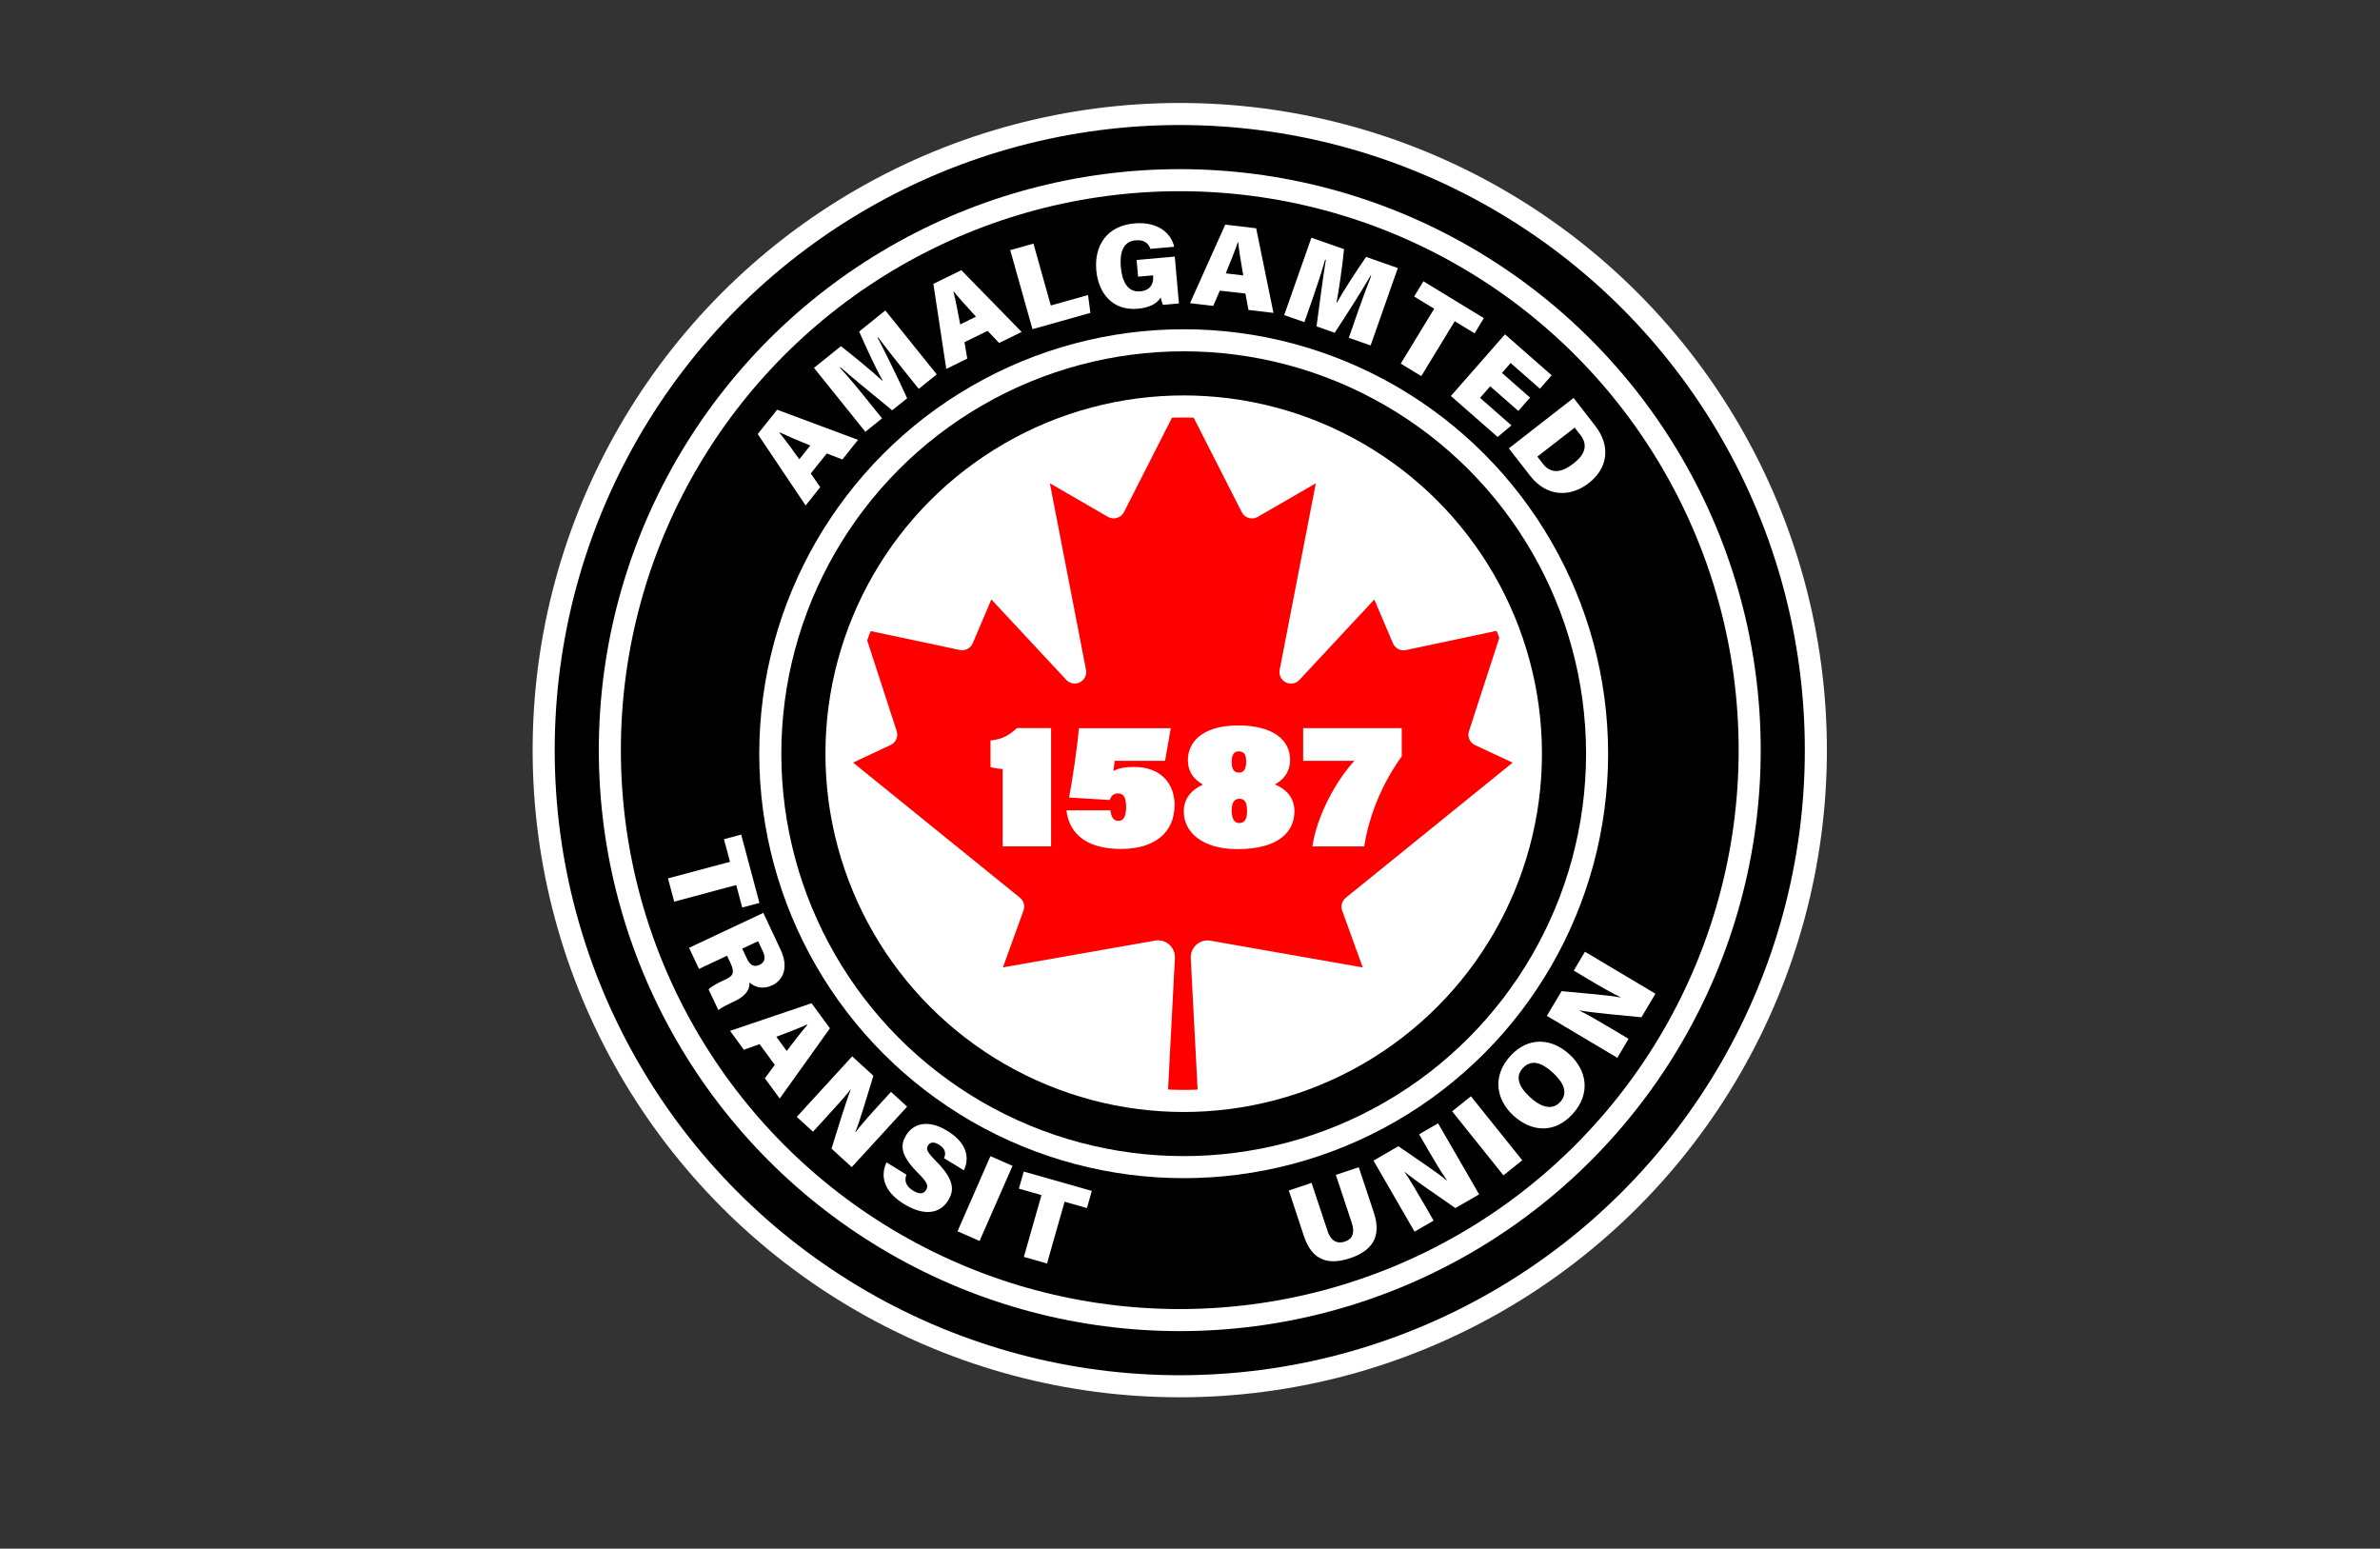 <?xml version="1.0" encoding="utf-8"?>
<!-- Generator: Adobe Illustrator 25.1.0, SVG Export Plug-In . SVG Version: 6.00 Build 0)  -->
<svg version="1.1" xmlns="http://www.w3.org/2000/svg" xmlns:xlink="http://www.w3.org/1999/xlink" x="0px" y="0px"
	 viewBox="0 0 539.5 351.04" style="enable-background:new 0 0 539.5 351.04;" xml:space="preserve">
<rect x="0" y="0" width="539.5" height="351.04" fill="#333333" stroke="none"/>
<style type="text/css">
	.st0{display:none;}
	.st1{display:inline;}
	.st2{fill:#FFFFFF;}
	.st3{display:inline;fill:#FFFFFF;}
	.st4{fill:none;stroke:#FFFFFF;stroke-width:20;stroke-miterlimit:10;}
	.st5{fill:none;stroke:#000000;stroke-width:10;stroke-miterlimit:10;}
	.st6{fill:none;stroke:#000000;stroke-width:20;stroke-miterlimit:10;}
	.st7{fill:none;stroke:#FFFFFF;stroke-width:10;stroke-miterlimit:10;}
	.st8{display:inline;fill:#FF0000;}
	.st9{fill:none;stroke:#FF0000;stroke-width:10;stroke-miterlimit:10;}
	.st10{fill:#FF0000;}
</style>
<g id="Layer_2" class="st0">
	<circle class="st1" cx="268.06" cy="170.23" r="136.69"/>
	<g class="st1">
		<path class="st2" d="M183.65,107.28l2.15,3.1l-3.31,4.15l-10.86-16.19l4.4-5.51l18.34,6.83l-3.55,4.45l-3.53-1.37L183.65,107.28z
			 M183.54,100.95c-2.83-1.14-5.3-2.21-6.98-3.01L176.51,98c1.3,1.59,2.92,3.79,4.54,6.06L183.54,100.95z"/>
		<path class="st2" d="M204.34,83.38c-1.82-2.26-4.12-5.22-5.44-6.99l-0.11,0.09c1.89,3.59,4.38,8.68,6.71,13.75l-3.4,2.73
			c-4.12-3.42-8.54-6.97-11.7-9.74l-0.13,0.11c1.49,1.6,3.84,4.37,5.83,6.85l3.71,4.61l-3.78,3.04L184.4,83.35l6.11-4.91
			c3.07,2.35,7.33,5.93,9.38,7.81l0.07-0.06c-1.5-2.63-3.63-7.25-5.32-11.08l5.94-4.78l11.65,14.49l-4.08,3.28L204.34,83.38z"/>
		<path class="st2" d="M218.5,77.52l0.63,3.72l-4.76,2.34l-2.92-19.28l6.33-3.1l13.68,14l-5.11,2.5l-2.61-2.75L218.5,77.52z
			 M221.11,71.74c-2.07-2.23-3.85-4.25-5.03-5.7l-0.07,0.03c0.49,1.99,1.03,4.68,1.53,7.42L221.11,71.74z"/>
		<path class="st2" d="M228.87,56.66l5.26-1.48l3.94,14.02l8.44-2.37l0.53,4.05l-13.13,3.69L228.87,56.66z"/>
		<path class="st2" d="M267.11,68.74l-3.64,0.31c-0.19-0.5-0.4-1.23-0.49-1.66c-0.93,1.47-2.67,2.32-5.24,2.54
			c-5.67,0.5-8.91-3.54-9.36-8.68c-0.5-5.69,2.45-10.11,8.62-10.65c5.6-0.49,8.45,2.48,9.03,5.3l-5.38,0.47
			c-0.35-0.96-1.15-2.14-3.35-1.94c-3.1,0.27-3.62,3.19-3.35,6.15c0.25,2.92,1.39,5.68,4.38,5.42c2.74-0.24,3.05-2.29,2.93-3.51
			l-0.01-0.12l-3.4,0.3l-0.33-3.79l8.65-0.76L267.11,68.74z"/>
		<path class="st2" d="M276.38,65.84l-1.49,3.46l-5.27-0.62l7.99-17.8l7.01,0.82l3.92,19.18l-5.66-0.66l-0.7-3.72L276.38,65.84z
			 M281.69,62.39c-0.53-3-0.95-5.66-1.15-7.52l-0.08-0.01c-0.66,1.94-1.67,4.49-2.73,7.06L281.69,62.39z"/>
		<path class="st2" d="M307.62,70.78c0.96-2.75,2.26-6.25,3.08-8.31l-0.14-0.04c-2.05,3.5-5.07,8.3-8.14,12.96l-4.12-1.45
			c0.74-5.31,1.42-10.94,2.11-15.08l-0.16-0.05c-0.58,2.12-1.69,5.57-2.74,8.58l-1.96,5.59l-4.58-1.61l6.17-17.54l7.4,2.6
			c-0.38,3.85-1.18,9.36-1.7,12.09l0.09,0.03c1.44-2.66,4.24-6.91,6.61-10.37l7.19,2.53l-6.17,17.54l-4.94-1.73L307.62,70.78z"/>
		<path class="st2" d="M324.97,69.94l-4.54-2.77l2.1-3.45l13.7,8.35l-2.1,3.45l-4.5-2.75l-7.58,12.43l-4.66-2.83L324.97,69.94z"/>
		<path class="st2" d="M344.05,93.11l-6.37-5.59l-2.3,2.62l7.11,6.24l-3.12,2.63l-10.6-9.29l12.26-13.98l10.58,9.29l-2.66,3.04
			l-6.64-5.83l-1.97,2.25l6.37,5.59L344.05,93.11z"/>
		<path class="st2" d="M356.57,90.16l4.9,6.31c3.64,4.67,2.79,9.68-1.43,12.97c-4.23,3.29-9.55,3.19-13.3-1.61l-4.85-6.24
			L356.57,90.16z M348.36,103.46l1.28,1.65c1.82,2.33,4.2,2.02,6.95-0.12c2.43-1.89,3.37-4.05,1.55-6.4l-1.32-1.7L348.36,103.46z"/>
	</g>
	<g class="st1">
		<path class="st2" d="M165.35,195.31l-1.37-5.14l3.9-1.04l4.14,15.49l-3.9,1.04l-1.36-5.09l-14.06,3.76l-1.41-5.27L165.35,195.31z"
			/>
		<path class="st2" d="M164.68,216.59l-6.36,2.99l-2.25-4.79l16.83-7.91l3.92,8.34c1.86,3.96,0.65,6.88-1.9,8.07
			c-2.32,1.09-4.15,0.29-5.17-0.65c0.13,1.24-0.46,2.89-3.32,4.24l-0.7,0.33c-1.05,0.5-2.39,1.16-3.03,1.7l-2.21-4.7
			c0.59-0.62,1.78-1.28,3.51-2.09l0.43-0.2c1.46-0.68,2.09-1.4,1.07-3.58L164.68,216.59z M168.12,214.98l1.07,2.28
			c0.77,1.64,1.73,1.92,2.87,1.39c1.12-0.53,1.45-1.54,0.74-3.05l-1.08-2.3L168.12,214.98z"/>
		<path class="st2" d="M172.06,236.63l-3.56,1.27l-3.13-4.28l18.47-6.26l4.17,5.68l-11.38,15.92l-3.37-4.59l2.25-3.04L172.06,236.63
			z M178.2,238.18c1.84-2.43,3.51-4.54,4.73-5.96l-0.04-0.06c-1.87,0.84-4.43,1.83-7.04,2.8L178.2,238.18z"/>
		<path class="st2" d="M180.48,253.12l12.56-13.72l4.81,4.4c-1.39,4.41-3.12,10.5-4.09,12.71l0.07,0.06
			c1.15-1.57,3.34-4.02,5.34-6.2l2.67-2.92l3.66,3.35l-12.56,13.71l-4.58-4.19c1.11-3.55,3.35-10.96,4.36-13.37l-0.05-0.05
			c-1.06,1.41-3.47,4.07-5.69,6.49l-2.82,3.08L180.48,253.12z"/>
		<path class="st2" d="M205.34,266.21c-0.58,1.54,0.03,2.71,1.53,3.64c1.4,0.86,2.35,0.77,2.92-0.15c0.64-1.04,0.18-1.87-1.96-4.01
			c-3.98-4-3.86-6.28-2.56-8.42c1.63-2.66,4.95-3.69,9.36-0.98c4.58,2.81,5.03,6.29,3.72,8.92l-4.49-2.75
			c0.4-0.92,0.5-2.05-1.15-3.07c-1.06-0.65-1.96-0.65-2.49,0.2c-0.52,0.86-0.15,1.55,1.93,3.64c4.13,4.21,4.03,6.57,2.64,8.82
			c-1.82,2.98-5.39,3.64-10.04,0.78c-4.38-2.69-5.45-6.16-3.93-9.42L205.34,266.21z"/>
		<path class="st2" d="M229.39,264.22l-7.47,17.03l-5-2.2l7.46-17.03L229.39,264.22z"/>
		<path class="st2" d="M235.95,270.85l-5.12-1.45l1.1-3.89l15.43,4.39l-1.1,3.88l-5.07-1.44l-3.98,14l-5.25-1.49L235.95,270.85z"/>
	</g>
	<g class="st1">
		<path class="st2" d="M297.19,268.08l3.6,10.85c0.84,2.53,2.37,2.99,3.94,2.46c1.7-0.56,2.34-1.93,1.56-4.28l-3.6-10.85l5.2-1.73
			l3.43,10.34c1.94,5.86-0.94,8.8-5.43,10.29c-4.66,1.55-8.53,0.74-10.43-5l-3.43-10.36L297.19,268.08z"/>
		<path class="st2" d="M320.53,279.13l-9.31-16.09l5.65-3.26c3.79,2.65,9.07,6.13,10.9,7.72l0.08-0.04
			c-1.15-1.57-2.83-4.39-4.31-6.95l-1.98-3.43l4.3-2.48l9.31,16.09l-5.38,3.11c-3.05-2.12-9.46-6.48-11.44-8.17l-0.06,0.04
			c1.03,1.42,2.84,4.54,4.48,7.36l2.09,3.62L320.53,279.13z"/>
		<path class="st2" d="M333.3,248.45l11.63,14.51l-4.26,3.42l-11.63-14.5L333.3,248.45z"/>
		<path class="st2" d="M355.64,238.95c3.88,3.55,4.97,8.87,0.67,13.56c-4.23,4.61-9.49,3.88-13.37,0.32
			c-3.95-3.62-4.88-8.97-0.65-13.57C346.25,234.94,351.55,235.19,355.64,238.95z M346.68,248.64c2.51,2.31,5.03,3.08,6.86,1.1
			c1.91-2.09,0.69-4.48-1.64-6.62c-2.5-2.29-4.9-3.16-6.83-1.06C343.27,244,344.13,246.3,346.68,248.64z"/>
		<path class="st2" d="M366.49,239.73l-15.98-9.51l3.34-5.6c4.6,0.46,10.91,0.92,13.27,1.42l0.05-0.08
			c-1.76-0.81-4.61-2.45-7.16-3.97l-3.4-2.03l2.54-4.27l15.98,9.51l-3.18,5.34c-3.7-0.37-11.42-1.04-13.97-1.55l-0.04,0.06
			c1.59,0.74,4.7,2.57,7.51,4.24l3.58,2.14L366.49,239.73z"/>
	</g>
	<circle class="st3" cx="267.86" cy="170.65" r="86.21"/>
	<path class="st1" d="M264.4,251.8l1.81-34.7c0.1-2.11-1.53-3.89-3.64-3.99c-0.28-0.01-0.55,0.01-0.82,0.05l-34.53,6.07l4.66-12.86
		c0.39-1.05,0.07-2.23-0.8-2.93l-37.83-30.63l8.52-3.98c1.19-0.56,1.78-1.93,1.37-3.17l-7.48-22.99l21.79,4.62
		c1.21,0.26,2.45-0.38,2.93-1.53l4.22-9.93l17,18.25c0.99,1.05,2.65,1.1,3.7,0.1c0.64-0.62,0.94-1.51,0.76-2.39l-8.2-42.29
		l13.15,7.6c1.25,0.73,2.84,0.31,3.58-0.93c0.03-0.05,0.06-0.1,0.08-0.15l13.34-26.21l13.34,26.21c0.64,1.29,2.21,1.81,3.5,1.17
		c0.05-0.02,0.11-0.05,0.15-0.08l13.15-7.6l-8.2,42.29c-0.27,1.42,0.65,2.79,2.07,3.06c0.88,0.16,1.78-0.12,2.39-0.76l17-18.25
		l4.22,9.93c0.49,1.14,1.72,1.79,2.93,1.53l21.79-4.62l-7.48,22.99c-0.41,1.25,0.17,2.61,1.37,3.17l8.52,3.98l-37.83,30.63
		c-0.87,0.71-1.19,1.88-0.8,2.93l4.66,12.86l-34.53-6.07c-2.08-0.36-4.05,1.04-4.41,3.12c-0.04,0.27-0.07,0.55-0.05,0.83l1.81,34.7
		h-7.22V251.8z"/>
	<g class="st1">
		<path class="st2" d="M227.15,191.81v-17.54c-1.13-0.08-2.31-0.29-2.75-0.44v-6.04c2.96-0.24,4.62-1.54,5.99-2.8h7.74v26.81H227.15
			z"/>
		<path class="st2" d="M263.97,172.42h-11.42l-0.29,2.31c1.01-0.61,2.6-0.93,4.7-0.93c5.91,0,9.16,3.64,9.16,8.62
			c0,6.24-4.45,9.97-12.19,9.97c-8.67,0-11.83-4.29-12.32-8.75h9.97c0.16,1.25,0.53,2.39,1.82,2.39s1.74-1.3,1.74-3.16
			c0-2.11-0.57-3.07-1.82-3.07c-1.1,0-1.58,0.64-1.91,1.5l-9.2-0.57c0.61-3,1.91-11.71,2.23-15.71h20.82L263.97,172.42z"/>
		<path class="st2" d="M268.21,183.91c0-2.87,1.62-4.86,4.33-6.11c-2.43-1.42-3.4-3.2-3.4-5.59c0-3.56,2.71-7.82,11.46-7.82
			c7.61,0,11.71,3.16,11.71,7.78c0,2.96-1.7,4.66-3.44,5.59c2.11,0.89,4.42,2.63,4.42,6.08c0,4.46-3.28,8.59-13,8.59
			C272.31,192.42,268.21,188.5,268.21,183.91z M279.07,172.66c0,1.34,0.32,2.43,1.66,2.43c1.38,0,1.62-1.3,1.62-2.47
			c0-1.5-0.37-2.35-1.7-2.35C279.72,170.26,279.07,170.87,279.07,172.66z M282.55,183.76c0-1.74-0.41-2.75-1.74-2.75
			c-1.18,0-1.74,0.93-1.74,2.71c0,1.94,0.69,2.8,1.7,2.8C282.27,186.51,282.55,185.17,282.55,183.76z"/>
		<path class="st2" d="M317.62,165v6.4c-3.93,5.43-7.29,12.6-8.51,20.42h-11.74c1.01-7.09,5.59-15.23,9.52-19.4h-11.62V165H317.62z"
			/>
	</g>
	<g class="st1">
		<circle class="st4" cx="267.3" cy="169.99" r="136.69"/>
		<circle class="st5" cx="267.3" cy="169.99" r="136.69"/>
	</g>
	<g class="st1">
		<circle class="st4" cx="268.19" cy="170.8" r="86.21"/>
		<circle class="st5" cx="268.19" cy="170.8" r="86.21"/>
	</g>
</g>
<g id="Layer_4" class="st0">
	<rect class="st1" width="539.5" height="351.04"/>
	<circle class="st3" cx="267.12" cy="171.29" r="136.69"/>
	<g class="st1">
		<path d="M182.72,108.33l2.15,3.1l-3.32,4.15l-10.86-16.19l4.4-5.51l18.35,6.83l-3.55,4.45l-3.53-1.37L182.72,108.33z M182.6,102
			c-2.83-1.14-5.3-2.21-6.98-3.01l-0.04,0.06c1.3,1.59,2.93,3.79,4.54,6.06L182.6,102z"/>
		<path d="M203.41,84.44c-1.82-2.27-4.12-5.22-5.44-6.99l-0.11,0.09c1.89,3.59,4.38,8.68,6.71,13.75l-3.4,2.73
			c-4.12-3.42-8.54-6.97-11.7-9.74l-0.13,0.1c1.49,1.61,3.84,4.37,5.84,6.86l3.71,4.61l-3.78,3.04L183.47,84.4l6.11-4.91
			c3.08,2.36,7.33,5.93,9.38,7.82l0.08-0.06c-1.5-2.63-3.63-7.25-5.32-11.08l5.94-4.78l11.65,14.49l-4.08,3.28L203.41,84.44z"/>
		<path d="M217.57,78.57l0.63,3.72l-4.76,2.34l-2.92-19.28l6.33-3.1l13.68,14l-5.11,2.5L222.81,76L217.57,78.57z M220.17,72.79
			c-2.07-2.24-3.85-4.25-5.03-5.7l-0.07,0.03c0.5,1.99,1.03,4.68,1.53,7.42L220.17,72.79z"/>
		<path d="M227.93,57.72l5.26-1.48l3.94,14.02l8.44-2.37l0.53,4.05l-13.13,3.69L227.93,57.72z"/>
		<path d="M266.18,69.8l-3.64,0.32c-0.19-0.5-0.4-1.23-0.49-1.66c-0.93,1.47-2.67,2.32-5.24,2.54c-5.67,0.5-8.91-3.54-9.36-8.69
			c-0.49-5.69,2.45-10.11,8.63-10.65c5.59-0.49,8.45,2.48,9.03,5.3l-5.38,0.47c-0.35-0.96-1.15-2.14-3.35-1.94
			c-3.1,0.27-3.62,3.19-3.35,6.15c0.26,2.92,1.39,5.68,4.38,5.42c2.74-0.24,3.04-2.29,2.93-3.51l-0.01-0.12l-3.4,0.3l-0.33-3.79
			l8.65-0.76L266.18,69.8z"/>
		<path d="M275.45,66.9l-1.49,3.46l-5.27-0.62l7.99-17.8l7.01,0.82l3.92,19.18l-5.65-0.66l-0.7-3.72L275.45,66.9z M280.76,63.45
			c-0.53-3-0.95-5.66-1.15-7.52l-0.08-0.01c-0.66,1.94-1.67,4.49-2.73,7.06L280.76,63.45z"/>
		<path d="M306.68,71.83c0.96-2.75,2.26-6.25,3.07-8.31l-0.13-0.04c-2.05,3.5-5.07,8.3-8.14,12.96l-4.12-1.45
			c0.74-5.31,1.42-10.93,2.11-15.08l-0.16-0.05c-0.58,2.12-1.69,5.57-2.75,8.58l-1.96,5.59l-4.57-1.6l6.16-17.54l7.4,2.6
			c-0.38,3.85-1.18,9.36-1.7,12.09l0.09,0.03c1.44-2.66,4.25-6.91,6.61-10.37l7.19,2.53l-6.17,17.54l-4.94-1.73L306.68,71.83z"/>
		<path d="M324.04,71l-4.54-2.77l2.1-3.45l13.7,8.35l-2.1,3.45l-4.5-2.75l-7.58,12.44l-4.66-2.83L324.04,71z"/>
		<path d="M343.11,94.17l-6.37-5.59l-2.3,2.62l7.11,6.24l-3.12,2.63l-10.6-9.29L340.1,76.8l10.58,9.29l-2.66,3.04l-6.64-5.83
			l-1.97,2.25l6.37,5.59L343.11,94.17z"/>
		<path d="M355.64,91.22l4.9,6.31c3.64,4.67,2.79,9.68-1.43,12.97c-4.23,3.29-9.55,3.19-13.3-1.61l-4.85-6.24L355.64,91.22z
			 M347.42,104.52l1.28,1.65c1.82,2.33,4.2,2.02,6.95-0.12c2.43-1.89,3.37-4.05,1.55-6.4l-1.32-1.7L347.42,104.52z"/>
	</g>
	<g class="st1">
		<path d="M164.42,196.36l-1.37-5.14l3.9-1.04l4.14,15.49l-3.9,1.04l-1.36-5.09l-14.06,3.76l-1.41-5.27L164.42,196.36z"/>
		<path d="M163.75,217.65l-6.36,2.99l-2.25-4.79l16.83-7.91l3.92,8.34c1.86,3.96,0.65,6.88-1.9,8.07c-2.33,1.09-4.15,0.29-5.18-0.65
			c0.13,1.24-0.46,2.89-3.31,4.24l-0.7,0.33c-1.05,0.5-2.39,1.16-3.03,1.7l-2.21-4.7c0.59-0.62,1.78-1.28,3.51-2.09l0.43-0.2
			c1.46-0.68,2.08-1.4,1.07-3.58L163.75,217.65z M167.18,216.03l1.07,2.28c0.77,1.64,1.73,1.92,2.87,1.39
			c1.12-0.53,1.45-1.54,0.74-3.05l-1.08-2.3L167.18,216.03z"/>
		<path d="M171.12,237.69l-3.56,1.27l-3.13-4.28l18.47-6.26l4.17,5.68l-11.38,15.92l-3.37-4.59l2.25-3.04L171.12,237.69z
			 M177.26,239.24c1.84-2.43,3.51-4.54,4.72-5.96l-0.04-0.06c-1.87,0.84-4.43,1.83-7.04,2.8L177.26,239.24z"/>
		<path d="M179.54,254.17l12.56-13.72l4.81,4.4c-1.39,4.41-3.12,10.5-4.09,12.71l0.07,0.06c1.15-1.57,3.34-4.02,5.34-6.2l2.67-2.92
			l3.66,3.35L192,265.57l-4.58-4.19c1.11-3.55,3.35-10.96,4.36-13.36l-0.05-0.05c-1.06,1.41-3.47,4.07-5.68,6.49l-2.82,3.08
			L179.54,254.17z"/>
		<path d="M204.41,267.27c-0.59,1.55,0.03,2.71,1.53,3.64c1.4,0.86,2.36,0.76,2.92-0.15c0.64-1.04,0.18-1.87-1.96-4
			c-3.98-4-3.86-6.28-2.56-8.42c1.63-2.66,4.95-3.69,9.36-0.98c4.58,2.81,5.03,6.29,3.72,8.93l-4.48-2.75
			c0.4-0.92,0.49-2.05-1.15-3.07c-1.07-0.65-1.96-0.65-2.49,0.2c-0.52,0.86-0.15,1.54,1.93,3.64c4.13,4.21,4.03,6.57,2.64,8.82
			c-1.82,2.98-5.39,3.64-10.04,0.78c-4.38-2.69-5.45-6.16-3.93-9.42L204.41,267.27z"/>
		<path d="M228.46,265.27l-7.47,17.03l-5-2.2l7.46-17.03L228.46,265.27z"/>
		<path d="M235.01,271.91l-5.12-1.46l1.1-3.88l15.43,4.39l-1.1,3.89l-5.07-1.44l-3.98,14l-5.25-1.49L235.01,271.91z"/>
	</g>
	<g class="st1">
		<path d="M296.25,269.13l3.6,10.85c0.84,2.53,2.37,2.98,3.94,2.46c1.7-0.56,2.34-1.93,1.56-4.28l-3.6-10.85l5.2-1.72l3.43,10.33
			c1.94,5.87-0.94,8.8-5.43,10.29c-4.67,1.54-8.53,0.74-10.43-5l-3.43-10.36L296.25,269.13z"/>
		<path d="M319.59,280.18l-9.31-16.1l5.65-3.26c3.79,2.65,9.08,6.13,10.9,7.72l0.08-0.05c-1.15-1.57-2.83-4.39-4.31-6.95l-1.98-3.43
			l4.3-2.48l9.31,16.1l-5.38,3.11c-3.05-2.12-9.46-6.48-11.44-8.17l-0.06,0.04c1.03,1.43,2.84,4.54,4.48,7.37l2.09,3.61
			L319.59,280.18z"/>
		<path d="M332.36,249.51l11.63,14.5l-4.26,3.42l-11.63-14.51L332.36,249.51z"/>
		<path d="M354.71,240c3.88,3.55,4.97,8.87,0.67,13.56c-4.23,4.61-9.49,3.88-13.37,0.32c-3.95-3.62-4.88-8.97-0.65-13.57
			C345.32,236,350.61,236.25,354.71,240z M345.74,249.69c2.51,2.31,5.03,3.08,6.86,1.1c1.91-2.09,0.69-4.48-1.64-6.62
			c-2.5-2.29-4.9-3.16-6.83-1.06C342.34,245.05,343.19,247.35,345.74,249.69z"/>
		<path d="M365.56,240.78l-15.98-9.51l3.34-5.6c4.6,0.46,10.91,0.92,13.27,1.42l0.05-0.08c-1.76-0.81-4.61-2.45-7.16-3.97l-3.4-2.03
			l2.54-4.27l15.97,9.51l-3.18,5.34c-3.7-0.37-11.41-1.04-13.97-1.55l-0.04,0.06c1.59,0.74,4.7,2.57,7.51,4.24l3.58,2.14
			L365.56,240.78z"/>
	</g>
	<circle class="st1" cx="266.93" cy="171.7" r="86.21"/>
	<path class="st3" d="M263.46,252.85l1.81-34.7c0.1-2.11-1.53-3.89-3.64-3.99c-0.28-0.01-0.55,0.01-0.83,0.05l-34.53,6.07
		l4.67-12.86c0.39-1.05,0.07-2.23-0.8-2.93l-37.83-30.63l8.52-3.98c1.19-0.56,1.78-1.93,1.37-3.17l-7.48-22.99l21.79,4.62
		c1.21,0.26,2.44-0.38,2.93-1.53l4.22-9.93l17,18.25c0.99,1.05,2.65,1.1,3.7,0.1c0.64-0.62,0.94-1.51,0.76-2.39l-8.2-42.29
		l13.15,7.6c1.24,0.73,2.84,0.32,3.58-0.93c0.03-0.05,0.06-0.1,0.08-0.15l13.34-26.21l13.34,26.21c0.64,1.29,2.21,1.82,3.5,1.17
		c0.05-0.02,0.11-0.05,0.15-0.08l13.15-7.6l-8.2,42.29c-0.27,1.42,0.65,2.79,2.07,3.06c0.88,0.16,1.78-0.12,2.39-0.76l17-18.25
		l4.22,9.93c0.49,1.14,1.72,1.79,2.93,1.53l21.79-4.62l-7.48,22.99c-0.41,1.25,0.17,2.61,1.36,3.17l8.52,3.98l-37.83,30.63
		c-0.87,0.71-1.19,1.88-0.8,2.93l4.67,12.86l-34.53-6.07c-2.08-0.36-4.05,1.04-4.41,3.12c-0.05,0.27-0.07,0.55-0.05,0.83l1.81,34.7
		h-7.22V252.85z"/>
	<g class="st1">
		<path d="M226.22,192.87v-17.54c-1.13-0.08-2.31-0.29-2.75-0.44v-6.04c2.96-0.24,4.62-1.54,5.99-2.8h7.74v26.81H226.22z"/>
		<path d="M263.03,173.47h-11.42l-0.29,2.31c1.01-0.61,2.59-0.93,4.69-0.93c5.91,0,9.16,3.64,9.16,8.62c0,6.24-4.45,9.97-12.2,9.97
			c-8.67,0-11.83-4.29-12.32-8.75h9.97c0.17,1.25,0.53,2.39,1.82,2.39s1.74-1.3,1.74-3.16c0-2.11-0.57-3.07-1.82-3.07
			c-1.09,0-1.58,0.64-1.9,1.5l-9.2-0.57c0.61-3,1.9-11.71,2.23-15.71h20.82L263.03,173.47z"/>
		<path d="M267.28,184.97c0-2.87,1.62-4.86,4.34-6.11c-2.43-1.42-3.41-3.2-3.41-5.59c0-3.56,2.71-7.82,11.46-7.82
			c7.61,0,11.71,3.16,11.71,7.78c0,2.96-1.7,4.66-3.44,5.59c2.11,0.89,4.42,2.63,4.42,6.08c0,4.46-3.28,8.59-13,8.59
			C271.37,193.47,267.28,189.55,267.28,184.97z M278.14,173.71c0,1.34,0.32,2.43,1.66,2.43c1.38,0,1.62-1.3,1.62-2.47
			c0-1.5-0.37-2.35-1.7-2.35C278.78,171.32,278.14,171.93,278.14,173.71z M281.62,184.81c0-1.74-0.4-2.75-1.74-2.75
			c-1.18,0-1.74,0.93-1.74,2.71c0,1.94,0.69,2.8,1.7,2.8C281.33,187.56,281.62,186.23,281.62,184.81z"/>
		<path d="M316.69,166.05v6.4c-3.93,5.43-7.29,12.6-8.5,20.42h-11.75c1.01-7.09,5.59-15.23,9.52-19.4h-11.62v-7.41H316.69z"/>
	</g>
	<g class="st1">
		<circle class="st6" cx="266.36" cy="171.04" r="136.69"/>
		<circle class="st7" cx="266.36" cy="171.04" r="136.69"/>
	</g>
	<g class="st1">
		<circle class="st6" cx="267.26" cy="171.85" r="86.21"/>
		<circle class="st7" cx="267.26" cy="171.85" r="86.21"/>
	</g>
</g>
<g id="Layer_3" class="st0">
	<circle class="st8" cx="268.06" cy="170.23" r="136.69"/>
	<g class="st1">
		<path class="st2" d="M183.65,107.28l2.15,3.1l-3.31,4.15l-10.86-16.19l4.4-5.51l18.34,6.83l-3.55,4.45l-3.53-1.37L183.65,107.28z
			 M183.54,100.95c-2.83-1.14-5.3-2.21-6.98-3.01L176.51,98c1.3,1.59,2.92,3.79,4.54,6.06L183.54,100.95z"/>
		<path class="st2" d="M204.34,83.38c-1.82-2.26-4.12-5.22-5.44-6.99l-0.11,0.09c1.89,3.59,4.38,8.68,6.71,13.75l-3.4,2.73
			c-4.12-3.42-8.54-6.97-11.7-9.74l-0.13,0.11c1.49,1.6,3.84,4.37,5.83,6.85l3.71,4.61l-3.78,3.04L184.4,83.35l6.11-4.91
			c3.07,2.35,7.33,5.93,9.38,7.81l0.07-0.06c-1.5-2.63-3.63-7.25-5.32-11.08l5.94-4.78l11.65,14.49l-4.08,3.28L204.34,83.38z"/>
		<path class="st2" d="M218.5,77.52l0.63,3.72l-4.76,2.34l-2.92-19.28l6.33-3.1l13.68,14l-5.11,2.5l-2.61-2.75L218.5,77.52z
			 M221.11,71.74c-2.07-2.23-3.85-4.25-5.03-5.7l-0.07,0.03c0.49,1.99,1.03,4.68,1.53,7.42L221.11,71.74z"/>
		<path class="st2" d="M228.87,56.66l5.26-1.48l3.94,14.02l8.44-2.37l0.53,4.05l-13.13,3.69L228.87,56.66z"/>
		<path class="st2" d="M267.11,68.74l-3.64,0.31c-0.19-0.5-0.4-1.23-0.49-1.66c-0.93,1.47-2.67,2.32-5.24,2.54
			c-5.67,0.5-8.91-3.54-9.36-8.68c-0.5-5.69,2.45-10.11,8.62-10.65c5.6-0.49,8.45,2.48,9.03,5.3l-5.38,0.47
			c-0.35-0.96-1.15-2.14-3.35-1.94c-3.1,0.27-3.62,3.19-3.35,6.15c0.25,2.92,1.39,5.68,4.38,5.42c2.74-0.24,3.05-2.29,2.93-3.51
			l-0.01-0.12l-3.4,0.3l-0.33-3.79l8.65-0.76L267.11,68.74z"/>
		<path class="st2" d="M276.38,65.84l-1.49,3.46l-5.27-0.62l7.99-17.8l7.01,0.82l3.92,19.18l-5.66-0.66l-0.7-3.72L276.38,65.84z
			 M281.69,62.39c-0.53-3-0.95-5.66-1.15-7.52l-0.08-0.01c-0.66,1.94-1.67,4.49-2.73,7.06L281.69,62.39z"/>
		<path class="st2" d="M307.62,70.78c0.96-2.75,2.26-6.25,3.08-8.31l-0.14-0.04c-2.05,3.5-5.07,8.3-8.14,12.96l-4.12-1.45
			c0.74-5.31,1.42-10.94,2.11-15.08l-0.16-0.05c-0.58,2.12-1.69,5.57-2.74,8.58l-1.96,5.59l-4.58-1.61l6.17-17.54l7.4,2.6
			c-0.38,3.85-1.18,9.36-1.7,12.09l0.09,0.03c1.44-2.66,4.24-6.91,6.61-10.37l7.19,2.53l-6.17,17.54l-4.94-1.73L307.62,70.78z"/>
		<path class="st2" d="M324.97,69.94l-4.54-2.77l2.1-3.45l13.7,8.35l-2.1,3.45l-4.5-2.75l-7.58,12.43l-4.66-2.83L324.97,69.94z"/>
		<path class="st2" d="M344.05,93.11l-6.37-5.59l-2.3,2.62l7.11,6.24l-3.12,2.63l-10.6-9.29l12.26-13.98l10.58,9.29l-2.66,3.04
			l-6.64-5.83l-1.97,2.25l6.37,5.59L344.05,93.11z"/>
		<path class="st2" d="M356.57,90.16l4.9,6.31c3.64,4.67,2.79,9.68-1.43,12.97c-4.23,3.29-9.55,3.19-13.3-1.61l-4.85-6.24
			L356.57,90.16z M348.36,103.46l1.28,1.65c1.82,2.33,4.2,2.02,6.95-0.12c2.43-1.89,3.37-4.05,1.55-6.4l-1.32-1.7L348.36,103.46z"/>
	</g>
	<g class="st1">
		<path class="st2" d="M165.35,195.31l-1.37-5.14l3.9-1.04l4.14,15.49l-3.9,1.04l-1.36-5.09l-14.06,3.76l-1.41-5.27L165.35,195.31z"
			/>
		<path class="st2" d="M164.68,216.59l-6.36,2.99l-2.25-4.79l16.83-7.91l3.92,8.34c1.86,3.96,0.65,6.88-1.9,8.07
			c-2.32,1.09-4.15,0.29-5.17-0.65c0.13,1.24-0.46,2.89-3.32,4.24l-0.7,0.33c-1.05,0.5-2.39,1.16-3.03,1.7l-2.21-4.7
			c0.59-0.62,1.78-1.28,3.51-2.09l0.43-0.2c1.46-0.68,2.09-1.4,1.07-3.58L164.68,216.59z M168.12,214.98l1.07,2.28
			c0.77,1.64,1.73,1.92,2.87,1.39c1.12-0.53,1.45-1.54,0.74-3.05l-1.08-2.3L168.12,214.98z"/>
		<path class="st2" d="M172.06,236.63l-3.56,1.27l-3.13-4.28l18.47-6.26l4.17,5.68l-11.38,15.92l-3.37-4.59l2.25-3.04L172.06,236.63
			z M178.2,238.18c1.84-2.43,3.51-4.54,4.73-5.96l-0.04-0.06c-1.87,0.84-4.43,1.83-7.04,2.8L178.2,238.18z"/>
		<path class="st2" d="M180.48,253.12l12.56-13.72l4.81,4.4c-1.39,4.41-3.12,10.5-4.09,12.71l0.07,0.06
			c1.15-1.57,3.34-4.02,5.34-6.2l2.67-2.92l3.66,3.35l-12.56,13.71l-4.58-4.19c1.11-3.55,3.35-10.96,4.36-13.37l-0.05-0.05
			c-1.06,1.41-3.47,4.07-5.69,6.49l-2.82,3.08L180.48,253.12z"/>
		<path class="st2" d="M205.34,266.21c-0.58,1.54,0.03,2.71,1.53,3.64c1.4,0.86,2.35,0.77,2.92-0.15c0.64-1.04,0.18-1.87-1.96-4.01
			c-3.98-4-3.86-6.28-2.56-8.42c1.63-2.66,4.95-3.69,9.36-0.98c4.58,2.81,5.03,6.29,3.72,8.92l-4.49-2.75
			c0.4-0.92,0.5-2.05-1.15-3.07c-1.06-0.65-1.96-0.65-2.49,0.2c-0.52,0.86-0.15,1.55,1.93,3.64c4.13,4.21,4.03,6.57,2.64,8.82
			c-1.82,2.98-5.39,3.64-10.04,0.78c-4.38-2.69-5.45-6.16-3.93-9.42L205.34,266.21z"/>
		<path class="st2" d="M229.39,264.22l-7.47,17.03l-5-2.2l7.46-17.03L229.39,264.22z"/>
		<path class="st2" d="M235.95,270.85l-5.12-1.45l1.1-3.89l15.43,4.39l-1.1,3.88l-5.07-1.44l-3.98,14l-5.25-1.49L235.95,270.85z"/>
	</g>
	<g class="st1">
		<path class="st2" d="M297.19,268.08l3.6,10.85c0.84,2.53,2.37,2.99,3.94,2.46c1.7-0.56,2.34-1.93,1.56-4.28l-3.6-10.85l5.2-1.73
			l3.43,10.34c1.94,5.86-0.94,8.8-5.43,10.29c-4.66,1.55-8.53,0.74-10.43-5l-3.43-10.36L297.19,268.08z"/>
		<path class="st2" d="M320.53,279.13l-9.31-16.09l5.65-3.26c3.79,2.65,9.07,6.13,10.9,7.72l0.08-0.04
			c-1.15-1.57-2.83-4.39-4.31-6.95l-1.98-3.43l4.3-2.48l9.31,16.09l-5.38,3.11c-3.05-2.12-9.46-6.48-11.44-8.17l-0.06,0.04
			c1.03,1.42,2.84,4.54,4.48,7.36l2.09,3.62L320.53,279.13z"/>
		<path class="st2" d="M333.3,248.45l11.63,14.51l-4.26,3.42l-11.63-14.5L333.3,248.45z"/>
		<path class="st2" d="M355.64,238.95c3.88,3.55,4.97,8.87,0.67,13.56c-4.23,4.61-9.49,3.88-13.37,0.32
			c-3.95-3.62-4.88-8.97-0.65-13.57C346.25,234.94,351.55,235.19,355.64,238.95z M346.68,248.64c2.51,2.31,5.03,3.08,6.86,1.1
			c1.91-2.09,0.69-4.48-1.64-6.62c-2.5-2.29-4.9-3.16-6.83-1.06C343.27,244,344.13,246.3,346.68,248.64z"/>
		<path class="st2" d="M366.49,239.73l-15.98-9.51l3.34-5.6c4.6,0.46,10.91,0.92,13.27,1.42l0.05-0.08
			c-1.76-0.81-4.61-2.45-7.16-3.97l-3.4-2.03l2.54-4.27l15.98,9.51l-3.18,5.34c-3.7-0.37-11.42-1.04-13.97-1.55l-0.04,0.06
			c1.59,0.74,4.7,2.57,7.51,4.24l3.58,2.14L366.49,239.73z"/>
	</g>
	<circle class="st3" cx="267.86" cy="170.65" r="86.21"/>
	<path class="st8" d="M264.4,251.8l1.81-34.7c0.1-2.11-1.53-3.89-3.64-3.99c-0.28-0.01-0.55,0.01-0.82,0.05l-34.53,6.07l4.66-12.86
		c0.39-1.05,0.07-2.23-0.8-2.93l-37.83-30.63l8.52-3.98c1.19-0.56,1.78-1.93,1.37-3.17l-7.48-22.99l21.79,4.62
		c1.21,0.26,2.45-0.38,2.93-1.53l4.22-9.93l17,18.25c0.99,1.05,2.65,1.1,3.7,0.1c0.64-0.62,0.94-1.51,0.76-2.39l-8.2-42.29
		l13.15,7.6c1.25,0.73,2.84,0.31,3.58-0.93c0.03-0.05,0.06-0.1,0.08-0.15l13.34-26.21l13.34,26.21c0.64,1.29,2.21,1.81,3.5,1.17
		c0.05-0.02,0.11-0.05,0.15-0.08l13.15-7.6l-8.2,42.29c-0.27,1.42,0.65,2.79,2.07,3.06c0.88,0.16,1.78-0.12,2.39-0.76l17-18.25
		l4.22,9.93c0.49,1.14,1.72,1.79,2.93,1.53l21.79-4.62l-7.48,22.99c-0.41,1.25,0.17,2.61,1.37,3.17l8.52,3.98l-37.83,30.63
		c-0.87,0.71-1.19,1.88-0.8,2.93l4.66,12.86l-34.53-6.07c-2.08-0.36-4.05,1.04-4.41,3.12c-0.04,0.27-0.07,0.55-0.05,0.83l1.81,34.7
		h-7.22V251.8z"/>
	<g class="st1">
		<path class="st2" d="M227.15,191.81v-17.54c-1.13-0.08-2.31-0.29-2.75-0.44v-6.04c2.96-0.24,4.62-1.54,5.99-2.8h7.74v26.81H227.15
			z"/>
		<path class="st2" d="M263.97,172.42h-11.42l-0.29,2.31c1.01-0.61,2.6-0.93,4.7-0.93c5.91,0,9.16,3.64,9.16,8.62
			c0,6.24-4.45,9.97-12.19,9.97c-8.67,0-11.83-4.29-12.32-8.75h9.97c0.16,1.25,0.53,2.39,1.82,2.39s1.74-1.3,1.74-3.16
			c0-2.11-0.57-3.07-1.82-3.07c-1.1,0-1.58,0.64-1.91,1.5l-9.2-0.57c0.61-3,1.91-11.71,2.23-15.71h20.82L263.97,172.42z"/>
		<path class="st2" d="M268.21,183.91c0-2.87,1.62-4.86,4.33-6.11c-2.43-1.42-3.4-3.2-3.4-5.59c0-3.56,2.71-7.82,11.46-7.82
			c7.61,0,11.71,3.16,11.71,7.78c0,2.96-1.7,4.66-3.44,5.59c2.11,0.89,4.42,2.63,4.42,6.08c0,4.46-3.28,8.59-13,8.59
			C272.31,192.42,268.21,188.5,268.21,183.91z M279.07,172.66c0,1.34,0.32,2.43,1.66,2.43c1.38,0,1.62-1.3,1.62-2.47
			c0-1.5-0.37-2.35-1.7-2.35C279.72,170.26,279.07,170.87,279.07,172.66z M282.55,183.76c0-1.74-0.41-2.75-1.74-2.75
			c-1.18,0-1.74,0.93-1.74,2.71c0,1.94,0.69,2.8,1.7,2.8C282.27,186.51,282.55,185.17,282.55,183.76z"/>
		<path class="st2" d="M317.62,165v6.4c-3.93,5.43-7.29,12.6-8.51,20.42h-11.74c1.01-7.09,5.59-15.23,9.52-19.4h-11.62V165H317.62z"
			/>
	</g>
	<g class="st1">
		<circle class="st4" cx="267.3" cy="169.99" r="136.69"/>
		<circle class="st9" cx="267.3" cy="169.99" r="136.69"/>
	</g>
	<g class="st1">
		<circle class="st4" cx="268.19" cy="170.8" r="86.21"/>
		<circle class="st9" cx="268.19" cy="170.8" r="86.21"/>
	</g>
</g>
<g id="Layer_1">
	<g id="Layer_5">
	</g>
	<circle cx="268.18" cy="170.27" r="136.69"/>
	<g>
		<path class="st2" d="M183.78,107.32l2.15,3.1l-3.31,4.15l-10.86-16.19l4.4-5.51l18.34,6.83l-3.55,4.45l-3.53-1.37L183.78,107.32z
			 M183.67,100.99c-2.83-1.14-5.3-2.21-6.98-3.01l-0.04,0.06c1.3,1.59,2.92,3.79,4.54,6.06L183.67,100.99z"/>
		<path class="st2" d="M204.47,83.42c-1.82-2.27-4.12-5.22-5.44-6.99l-0.11,0.09c1.89,3.59,4.38,8.68,6.71,13.75l-3.4,2.73
			c-4.12-3.42-8.54-6.97-11.7-9.74l-0.13,0.1c1.49,1.61,3.84,4.37,5.83,6.86l3.71,4.61l-3.78,3.04l-11.65-14.49l6.11-4.91
			c3.07,2.36,7.33,5.93,9.38,7.82l0.07-0.06c-1.5-2.63-3.63-7.25-5.32-11.08l5.94-4.78l11.65,14.49l-4.08,3.28L204.47,83.42z"/>
		<path class="st2" d="M218.63,77.56l0.63,3.72l-4.76,2.34l-2.92-19.28l6.33-3.1l13.68,14l-5.11,2.5l-2.61-2.75L218.63,77.56z
			 M221.23,71.78c-2.07-2.24-3.85-4.25-5.03-5.7l-0.07,0.03c0.49,1.99,1.03,4.68,1.53,7.42L221.23,71.78z"/>
		<path class="st2" d="M229,56.7l5.26-1.48l3.94,14.02l8.44-2.37l0.53,4.05l-13.13,3.69L229,56.7z"/>
		<path class="st2" d="M267.24,68.78l-3.64,0.32c-0.19-0.5-0.4-1.23-0.49-1.66c-0.93,1.47-2.67,2.32-5.24,2.54
			c-5.67,0.5-8.91-3.54-9.36-8.69c-0.5-5.69,2.45-10.11,8.62-10.65c5.6-0.49,8.45,2.48,9.03,5.3l-5.38,0.47
			c-0.35-0.96-1.15-2.14-3.35-1.94c-3.1,0.27-3.62,3.19-3.35,6.15c0.25,2.92,1.39,5.68,4.38,5.42c2.74-0.24,3.05-2.29,2.93-3.51
			l-0.01-0.12l-3.4,0.3l-0.33-3.79l8.65-0.76L267.24,68.78z"/>
		<path class="st2" d="M276.51,65.88l-1.49,3.46l-5.27-0.62l7.99-17.8l7.01,0.82l3.92,19.18l-5.66-0.66l-0.7-3.72L276.51,65.88z
			 M281.82,62.43c-0.53-3-0.95-5.66-1.15-7.52l-0.08-0.01c-0.66,1.94-1.67,4.49-2.73,7.06L281.82,62.43z"/>
		<path class="st2" d="M307.75,70.82c0.96-2.75,2.26-6.25,3.08-8.31l-0.14-0.04c-2.05,3.5-5.07,8.3-8.14,12.96l-4.12-1.45
			c0.74-5.31,1.42-10.93,2.11-15.08l-0.16-0.05c-0.58,2.12-1.69,5.57-2.74,8.58l-1.96,5.59l-4.58-1.6l6.17-17.54l7.4,2.6
			c-0.38,3.85-1.18,9.36-1.7,12.09l0.09,0.03c1.44-2.66,4.24-6.91,6.61-10.37l7.19,2.53l-6.17,17.54l-4.94-1.73L307.75,70.82z"/>
		<path class="st2" d="M325.1,69.98l-4.54-2.77l2.1-3.45l13.7,8.35l-2.1,3.45l-4.5-2.75l-7.58,12.44l-4.66-2.83L325.1,69.98z"/>
		<path class="st2" d="M344.17,93.15l-6.37-5.59l-2.3,2.62l7.11,6.24l-3.12,2.63l-10.6-9.29l12.26-13.98l10.58,9.29l-2.66,3.04
			l-6.64-5.83l-1.97,2.25l6.37,5.59L344.17,93.15z"/>
		<path class="st2" d="M356.7,90.2l4.9,6.31c3.64,4.67,2.79,9.68-1.43,12.97c-4.23,3.29-9.55,3.19-13.3-1.61l-4.85-6.24L356.7,90.2z
			 M348.49,103.5l1.28,1.65c1.82,2.33,4.2,2.02,6.95-0.12c2.43-1.89,3.37-4.05,1.55-6.4l-1.32-1.7L348.49,103.5z"/>
	</g>
	<g>
		<path class="st2" d="M165.48,195.35l-1.37-5.14l3.9-1.04l4.14,15.49l-3.9,1.04l-1.36-5.09l-14.06,3.76l-1.41-5.27L165.48,195.35z"
			/>
		<path class="st2" d="M164.81,216.63l-6.36,2.99l-2.25-4.79l16.83-7.91l3.92,8.34c1.86,3.96,0.65,6.88-1.9,8.07
			c-2.32,1.09-4.15,0.29-5.17-0.65c0.13,1.24-0.46,2.89-3.32,4.24l-0.7,0.33c-1.05,0.5-2.39,1.16-3.03,1.7l-2.21-4.7
			c0.59-0.62,1.78-1.28,3.51-2.09l0.43-0.2c1.46-0.68,2.09-1.4,1.07-3.58L164.81,216.63z M168.25,215.02l1.07,2.28
			c0.77,1.64,1.73,1.92,2.87,1.39c1.12-0.53,1.45-1.54,0.74-3.05l-1.08-2.3L168.25,215.02z"/>
		<path class="st2" d="M172.18,236.67l-3.56,1.27l-3.13-4.28l18.47-6.26l4.17,5.68l-11.38,15.92l-3.37-4.59l2.25-3.04L172.18,236.67
			z M178.33,238.22c1.84-2.43,3.51-4.54,4.73-5.96l-0.04-0.06c-1.87,0.84-4.43,1.83-7.04,2.8L178.33,238.22z"/>
		<path class="st2" d="M180.61,253.16l12.56-13.72l4.81,4.4c-1.39,4.41-3.12,10.5-4.09,12.71l0.07,0.06
			c1.15-1.57,3.34-4.02,5.34-6.2l2.67-2.92l3.66,3.35l-12.56,13.71l-4.58-4.19c1.11-3.55,3.35-10.96,4.36-13.36l-0.05-0.05
			c-1.06,1.41-3.47,4.07-5.69,6.49l-2.82,3.08L180.61,253.16z"/>
		<path class="st2" d="M205.47,266.25c-0.58,1.55,0.03,2.71,1.53,3.64c1.4,0.86,2.35,0.76,2.92-0.15c0.64-1.04,0.18-1.87-1.96-4
			c-3.98-4-3.86-6.28-2.56-8.42c1.63-2.66,4.95-3.69,9.36-0.98c4.58,2.81,5.03,6.29,3.72,8.93l-4.49-2.75
			c0.4-0.92,0.5-2.05-1.15-3.07c-1.06-0.65-1.96-0.65-2.49,0.2c-0.52,0.86-0.15,1.54,1.93,3.64c4.13,4.21,4.03,6.57,2.64,8.82
			c-1.82,2.98-5.39,3.64-10.04,0.78c-4.38-2.69-5.45-6.16-3.93-9.42L205.47,266.25z"/>
		<path class="st2" d="M229.52,264.26l-7.47,17.03l-5-2.2l7.46-17.03L229.52,264.26z"/>
		<path class="st2" d="M236.08,270.89l-5.12-1.46l1.1-3.88l15.43,4.39l-1.1,3.89l-5.07-1.44l-3.98,14l-5.25-1.49L236.08,270.89z"/>
	</g>
	<g>
		<path class="st2" d="M297.31,268.12l3.6,10.85c0.84,2.53,2.37,2.98,3.94,2.46c1.7-0.56,2.34-1.93,1.56-4.28l-3.6-10.85l5.2-1.72
			l3.43,10.33c1.94,5.87-0.94,8.8-5.43,10.29c-4.66,1.54-8.53,0.74-10.43-5l-3.43-10.36L297.31,268.12z"/>
		<path class="st2" d="M320.65,279.17l-9.31-16.1l5.65-3.26c3.79,2.65,9.07,6.13,10.9,7.72l0.08-0.05
			c-1.15-1.57-2.83-4.39-4.31-6.95l-1.98-3.43l4.3-2.48l9.31,16.1l-5.38,3.11c-3.05-2.12-9.46-6.48-11.44-8.17l-0.06,0.04
			c1.03,1.43,2.84,4.54,4.48,7.37l2.09,3.61L320.65,279.17z"/>
		<path class="st2" d="M333.43,248.49l11.63,14.5l-4.26,3.42l-11.63-14.51L333.43,248.49z"/>
		<path class="st2" d="M355.77,238.99c3.88,3.55,4.97,8.87,0.67,13.56c-4.23,4.61-9.49,3.88-13.37,0.32
			c-3.95-3.62-4.88-8.97-0.65-13.57C346.38,234.98,351.67,235.23,355.77,238.99z M346.81,248.68c2.51,2.31,5.03,3.08,6.86,1.1
			c1.91-2.09,0.69-4.48-1.64-6.62c-2.5-2.29-4.9-3.16-6.83-1.06C343.4,244.04,344.26,246.34,346.81,248.68z"/>
		<path class="st2" d="M366.62,239.77l-15.98-9.51l3.34-5.6c4.6,0.46,10.91,0.92,13.27,1.42l0.05-0.08
			c-1.76-0.81-4.61-2.45-7.16-3.97l-3.4-2.03l2.54-4.27l15.98,9.51l-3.18,5.34c-3.7-0.37-11.42-1.04-13.97-1.55l-0.04,0.06
			c1.59,0.74,4.7,2.57,7.51,4.24l3.58,2.14L366.62,239.77z"/>
	</g>
	<circle class="st2" cx="267.99" cy="170.69" r="86.21"/>
	<path class="st10" d="M264.52,251.84l1.81-34.7c0.1-2.11-1.53-3.89-3.64-3.99c-0.28-0.01-0.55,0.01-0.82,0.05l-34.53,6.07
		l4.66-12.86c0.39-1.05,0.07-2.23-0.8-2.93l-37.83-30.63l8.52-3.98c1.19-0.56,1.78-1.93,1.37-3.17l-7.48-22.99l21.79,4.62
		c1.21,0.26,2.45-0.38,2.93-1.53l4.22-9.93l17,18.25c0.99,1.05,2.65,1.1,3.7,0.1c0.64-0.62,0.94-1.51,0.76-2.39l-8.2-42.29
		l13.15,7.6c1.25,0.73,2.84,0.32,3.58-0.93c0.03-0.05,0.06-0.1,0.08-0.15l13.34-26.21l13.34,26.21c0.64,1.29,2.21,1.82,3.5,1.17
		c0.05-0.02,0.11-0.05,0.15-0.08l13.15-7.6l-8.2,42.29c-0.27,1.42,0.65,2.79,2.07,3.06c0.88,0.16,1.78-0.12,2.39-0.76l17-18.25
		l4.22,9.93c0.49,1.14,1.72,1.79,2.93,1.53l21.79-4.62l-7.48,22.99c-0.41,1.25,0.17,2.61,1.37,3.17l8.52,3.98l-37.83,30.63
		c-0.87,0.71-1.19,1.88-0.8,2.93l4.66,12.86l-34.53-6.07c-2.08-0.36-4.05,1.04-4.41,3.12c-0.04,0.27-0.07,0.55-0.05,0.83l1.81,34.7
		h-7.22V251.84z"/>
	<g>
		<path class="st2" d="M227.28,191.85v-17.54c-1.13-0.08-2.31-0.29-2.75-0.44v-6.04c2.96-0.24,4.62-1.54,5.99-2.8h7.74v26.81H227.28
			z"/>
		<path class="st2" d="M264.1,172.46h-11.42l-0.29,2.31c1.01-0.61,2.6-0.93,4.7-0.93c5.91,0,9.16,3.64,9.16,8.62
			c0,6.24-4.45,9.97-12.19,9.97c-8.67,0-11.83-4.29-12.32-8.75h9.97c0.16,1.25,0.53,2.39,1.82,2.39s1.74-1.3,1.74-3.16
			c0-2.11-0.57-3.07-1.82-3.07c-1.1,0-1.58,0.64-1.91,1.5l-9.2-0.57c0.61-3,1.91-11.71,2.23-15.71h20.82L264.1,172.46z"/>
		<path class="st2" d="M268.34,183.95c0-2.87,1.62-4.86,4.33-6.11c-2.43-1.42-3.4-3.2-3.4-5.59c0-3.56,2.71-7.82,11.46-7.82
			c7.61,0,11.71,3.16,11.71,7.78c0,2.96-1.7,4.66-3.44,5.59c2.11,0.89,4.42,2.63,4.42,6.08c0,4.46-3.28,8.59-13,8.59
			C272.44,192.46,268.34,188.54,268.34,183.95z M279.2,172.7c0,1.34,0.32,2.43,1.66,2.43c1.38,0,1.62-1.3,1.62-2.47
			c0-1.5-0.37-2.35-1.7-2.35C279.85,170.3,279.2,170.91,279.2,172.7z M282.68,183.8c0-1.74-0.41-2.75-1.74-2.75
			c-1.18,0-1.74,0.93-1.74,2.71c0,1.94,0.69,2.8,1.7,2.8C282.4,186.55,282.68,185.21,282.68,183.8z"/>
		<path class="st2" d="M317.75,165.04v6.4c-3.93,5.43-7.29,12.6-8.51,20.42H297.5c1.01-7.09,5.59-15.23,9.52-19.4h-11.62v-7.41
			H317.75z"/>
	</g>
	<g>
		<circle class="st4" cx="267.43" cy="170.03" r="136.69"/>
		<circle class="st5" cx="267.43" cy="170.03" r="136.69"/>
	</g>
	<g>
		<circle class="st4" cx="268.32" cy="170.84" r="86.21"/>
		<circle class="st5" cx="268.32" cy="170.84" r="86.21"/>
	</g>
</g>
</svg>
